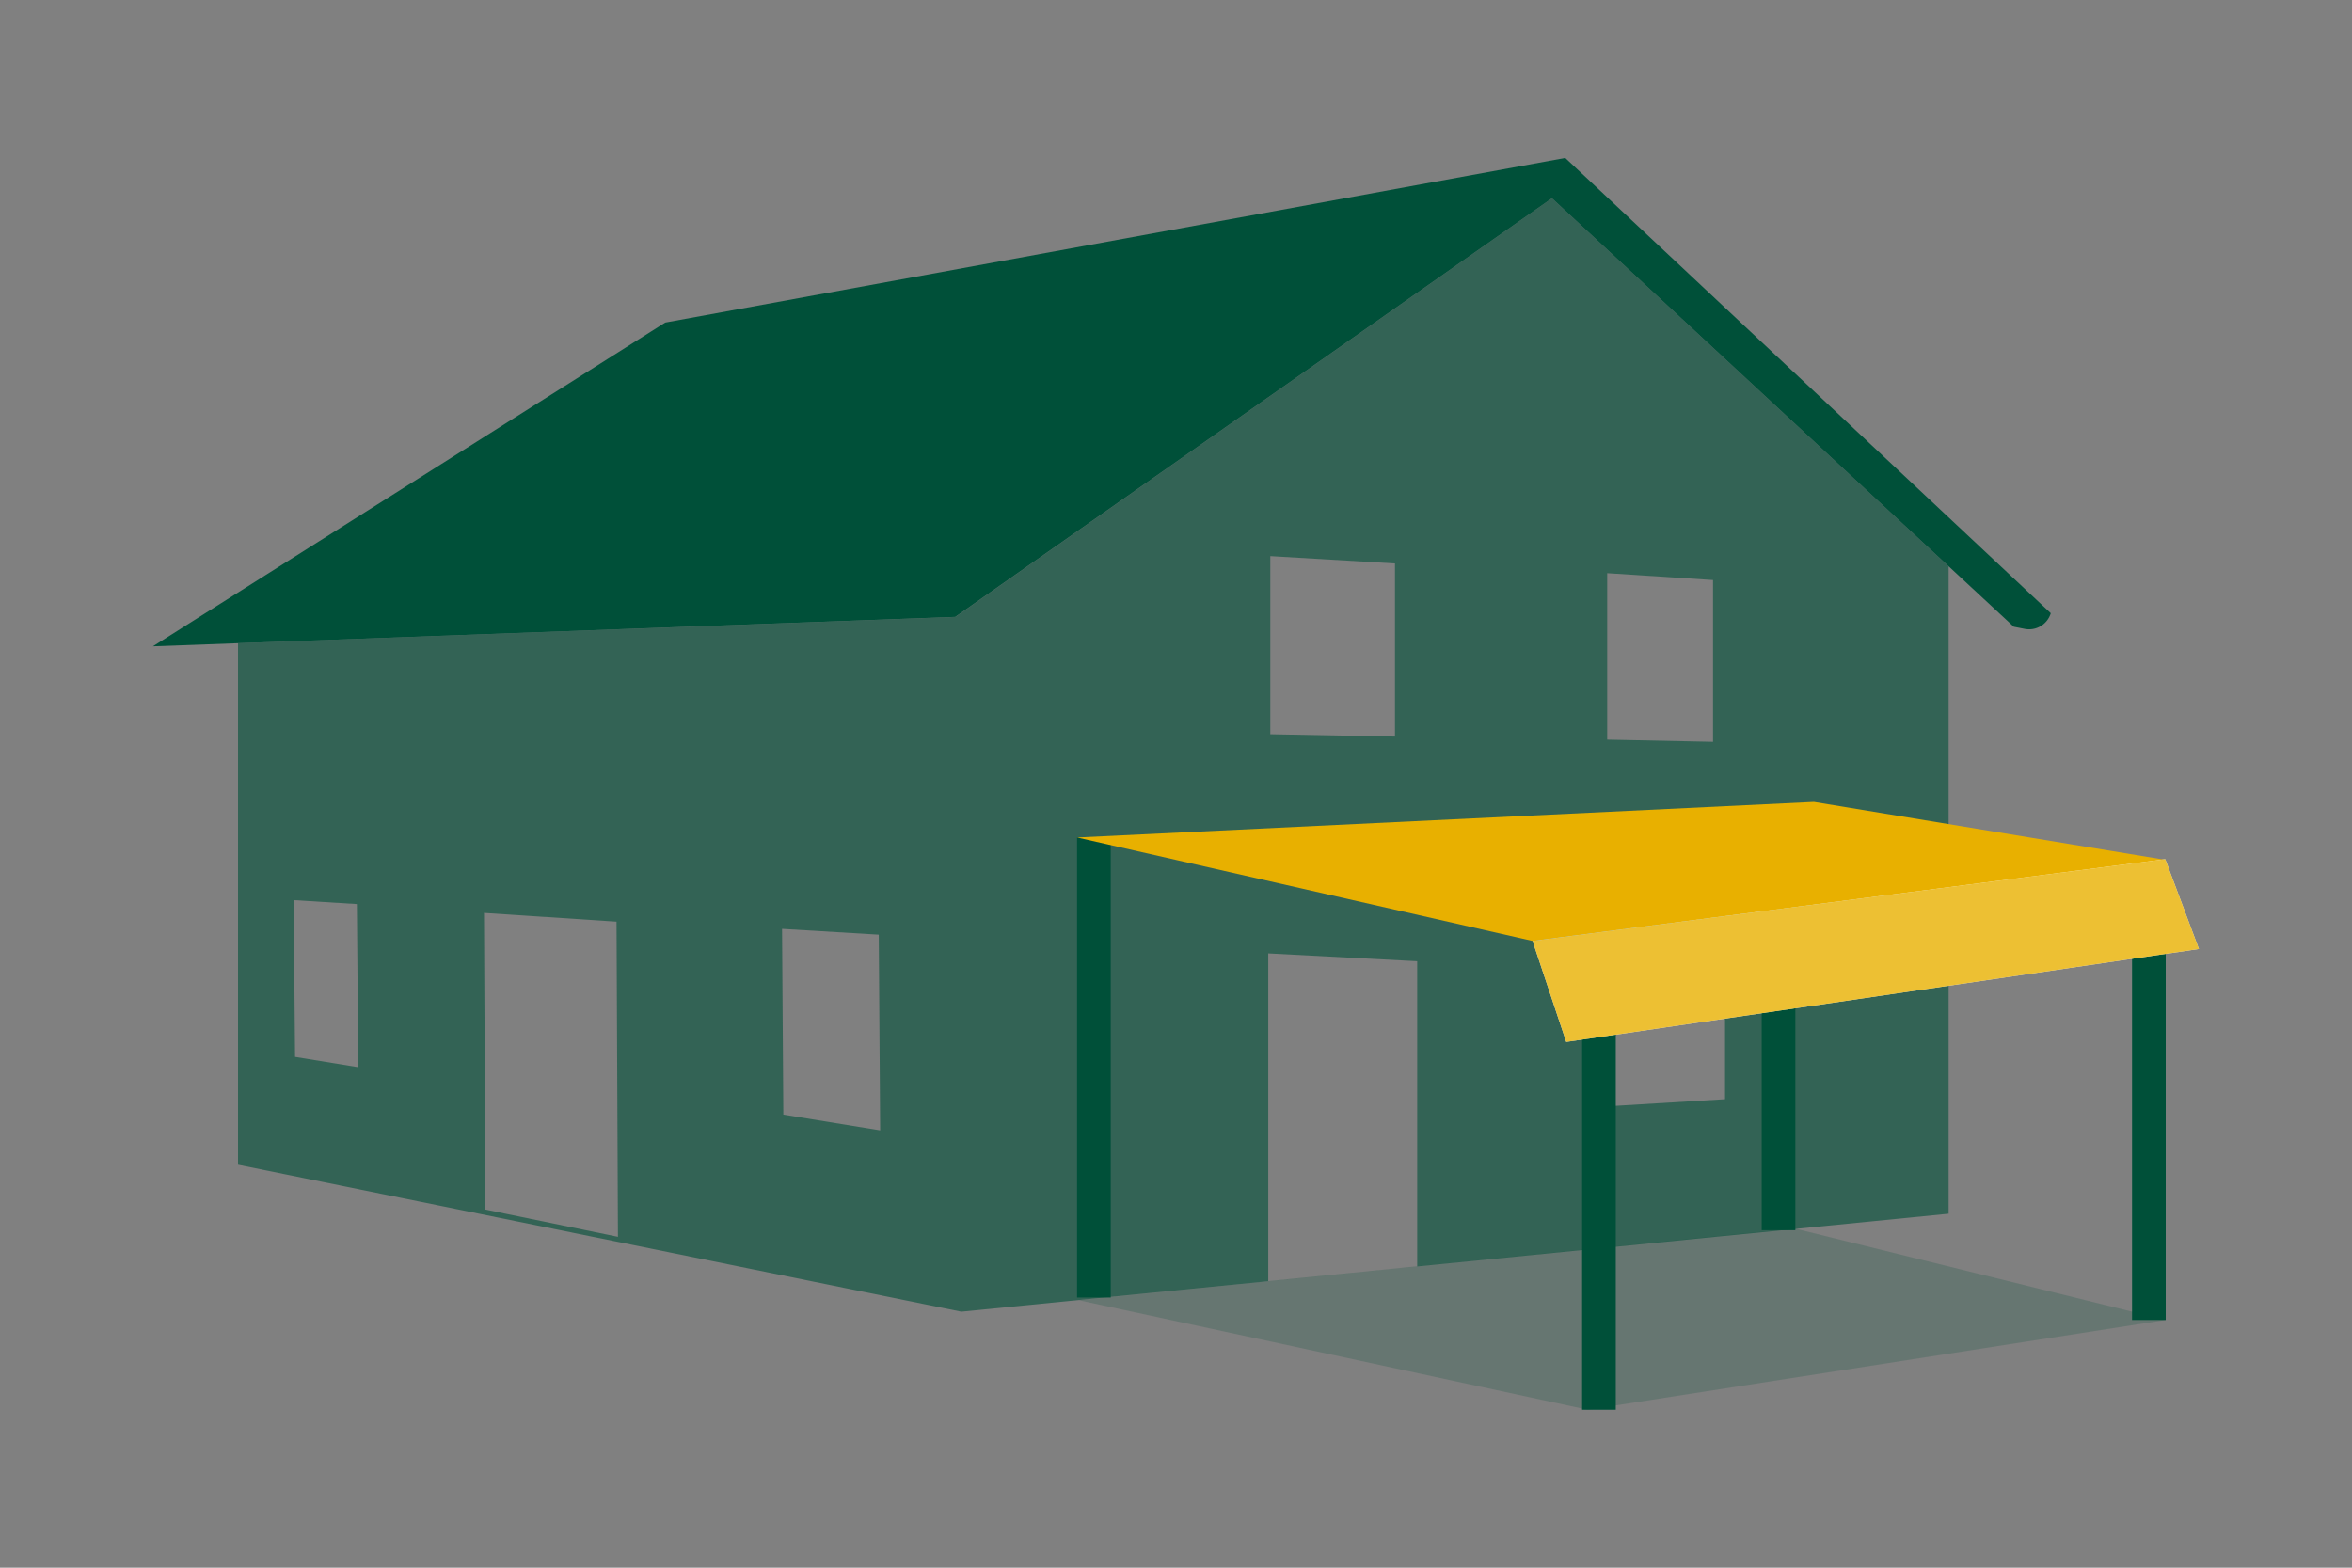 <svg xmlns="http://www.w3.org/2000/svg" xmlns:xlink="http://www.w3.org/1999/xlink" width="600" height="400" viewBox="0 0 600 400"><rect x="0" y="0" width="600" height="400" fill="#808080" stroke="none"/><defs><clipPath id="clip-path"><rect x="60.72" y="50.58" width="436.38" height="284.1" style="fill:none"/></clipPath><clipPath id="clip-path-2"><rect x="39.06" y="40.3" width="484.11" height="124.61" style="fill:none"/></clipPath><clipPath id="clip-path-3"><path d="M-766.67,1797.43h-46.66v-20.57A6.77,6.77,0,0,0-820,1770h-40a6.78,6.78,0,0,0-6.67,6.86v20.57H-973.33v-20.57A6.77,6.77,0,0,0-980,1770h-40a6.78,6.78,0,0,0-6.67,6.86v20.57h-46.66a6.78,6.78,0,0,0-6.67,6.86V1866h320v-61.71A6.77,6.77,0,0,0-766.67,1797.43Zm-246.66,27.43h26.66v-41.15h-26.66Zm160,0h26.66v-41.15h-26.66Z" style="fill:none;clip-rule:evenodd"/></clipPath><clipPath id="clip-path-4"><path d="M-1080,1876.67v206.66a6.68,6.68,0,0,0,6.67,6.67h306.66a6.66,6.66,0,0,0,6.67-6.67V1876.67Zm249.73,55.78-100.3,107a13.33,13.33,0,0,1-18.86,0l-46.66-46.67a13.34,13.34,0,0,1,0-18.85,13.3,13.3,0,0,1,18.85,0l37,36.92,90.57-96.62a13.34,13.34,0,0,1,18.85-.61A13.35,13.35,0,0,1-830.27,1932.45Z" style="fill:#005039;clip-rule:evenodd"/></clipPath><clipPath id="clip-path-5"><path d="M-146.67,1797.43h-46.66v-20.57A6.77,6.77,0,0,0-200,1770h-40a6.78,6.78,0,0,0-6.67,6.86v20.57H-353.33v-20.57A6.77,6.77,0,0,0-360,1770h-40a6.78,6.78,0,0,0-6.67,6.86v20.57h-46.66a6.78,6.78,0,0,0-6.67,6.86V1866h320v-61.71A6.77,6.77,0,0,0-146.67,1797.43Zm-246.66,27.43h26.66v-41.15h-26.66Zm160,0h26.66v-41.15h-26.66Z" style="fill:none;clip-rule:evenodd"/></clipPath><clipPath id="clip-path-6"><path d="M-460,1876.67v206.66a6.68,6.68,0,0,0,6.67,6.67h306.66a6.66,6.66,0,0,0,6.67-6.67V1876.67Z" style="fill:#005039;clip-rule:evenodd"/></clipPath><clipPath id="clip-path-7"><path d="M473.33,1797.43H426.67v-20.57A6.77,6.77,0,0,0,420,1770H380a6.78,6.78,0,0,0-6.67,6.86v20.57H266.67v-20.57A6.77,6.77,0,0,0,260,1770H220a6.78,6.78,0,0,0-6.67,6.86v20.57H166.67a6.78,6.78,0,0,0-6.67,6.86V1866H480v-61.71A6.77,6.77,0,0,0,473.33,1797.43Zm-246.66,27.43h26.66v-41.15H226.67Zm160,0h26.66v-41.15H386.67Z" style="fill:none;clip-rule:evenodd"/></clipPath><clipPath id="clip-path-8"><path d="M160,1876.67v206.66a6.68,6.68,0,0,0,6.67,6.67H473.33a6.66,6.66,0,0,0,6.67-6.67V1876.67Z" style="fill:#005039;clip-rule:evenodd"/></clipPath></defs><title>markise_icons_arh</title><g id="Ebene_1" data-name="Ebene 1"><rect x="543.89" y="219.41" width="8.59" height="117.39" style="fill:#005039"/><g style="clip-path:url(#clip-path)"><path d="M243.72,157.4l-183,6.72V297.18l184.51,37.5,251.87-25V144.49L395.9,50.58ZM75.27,269.67l-.36-40,16.13,1,.36,41.63Zm48.56,38.95-.36-75.69,33.81,2.23.36,80.42Zm76-24.23L199.5,237l24.67,1.48.36,49.93Zm124.23-142.5,31.8,1.88v44.17l-31.8-.6Zm37.47,181.25-38,3.75V243.26l38,2Zm78.53-42.68-29.27,1.77V240.41l29.27-.59ZM410,146.25,437,148v41.28l-27-.56Z" style="fill:#005039;opacity:0.6"/></g><g style="clip-path:url(#clip-path-2)"><path d="M399.3,40.3l-229.6,42L39,164.91l21.68-.79,183-6.72L395.9,50.58l101.2,93.91,16.62,15.42,2.8.55a5.78,5.78,0,0,0,6.64-4Z" style="fill:#005039"/></g><polygon points="275.19 331.75 405.03 359.7 552.48 336.79 457.72 313.43 275.19 331.75" style="fill:#005039;opacity:0.2"/><rect x="403.6" y="242.31" width="8.59" height="117.39" style="fill:#005039"/><rect x="274.76" y="213.68" width="8.59" height="117.39" style="fill:#005039"/><rect x="449.41" y="207.26" width="8.59" height="106.63" style="fill:#005039"/><polygon points="274.76 213.68 390.96 240.08 552.48 219.41 462.72 204.6 274.76 213.68" style="fill:#e8b000"/><polygon points="399.55 265.85 390.96 240.08 552.36 219.23 560.95 242.13 399.55 265.85" style="fill:#fff"/><polygon points="399.55 265.85 390.96 240.08 552.36 219.23 560.95 242.13 399.55 265.85" style="fill:#e8b000;opacity:0.8"/></g><g id="Ebene_2" data-name="Ebene 2"><g style="opacity:0.8"><path d="M-1080,1876.67v206.66a6.68,6.68,0,0,0,6.67,6.67h306.66a6.66,6.66,0,0,0,6.67-6.67V1876.67Zm249.73,55.78-100.3,107a13.33,13.33,0,0,1-18.86,0l-46.66-46.67a13.34,13.34,0,0,1,0-18.85,13.3,13.3,0,0,1,18.85,0l37,36.92,90.57-96.62a13.34,13.34,0,0,1,18.85-.61A13.35,13.35,0,0,1-830.27,1932.45Z" style="fill:#005039;fill-rule:evenodd"/><g style="clip-path:url(#clip-path-4)"><rect x="-1474.67" y="-1088.67" width="3413.33" height="9312" style="fill:#005039"/></g></g><g style="opacity:0.8"><path d="M-460,1876.67v206.66a6.68,6.68,0,0,0,6.67,6.67h306.66a6.66,6.66,0,0,0,6.67-6.67V1876.67Z" style="fill:#005039;fill-rule:evenodd"/><g style="clip-path:url(#clip-path-6)"><rect x="-854.67" y="-1088.67" width="3413.33" height="9312" style="fill:#005039"/></g></g><g style="opacity:0.8"><path d="M160,1876.67v206.66a6.68,6.68,0,0,0,6.67,6.67H473.33a6.66,6.66,0,0,0,6.67-6.67V1876.67Z" style="fill:#005039;fill-rule:evenodd"/><g style="clip-path:url(#clip-path-8)"><rect x="-234.67" y="-1088.67" width="3413.33" height="9312" style="fill:#005039"/></g></g></g></svg>